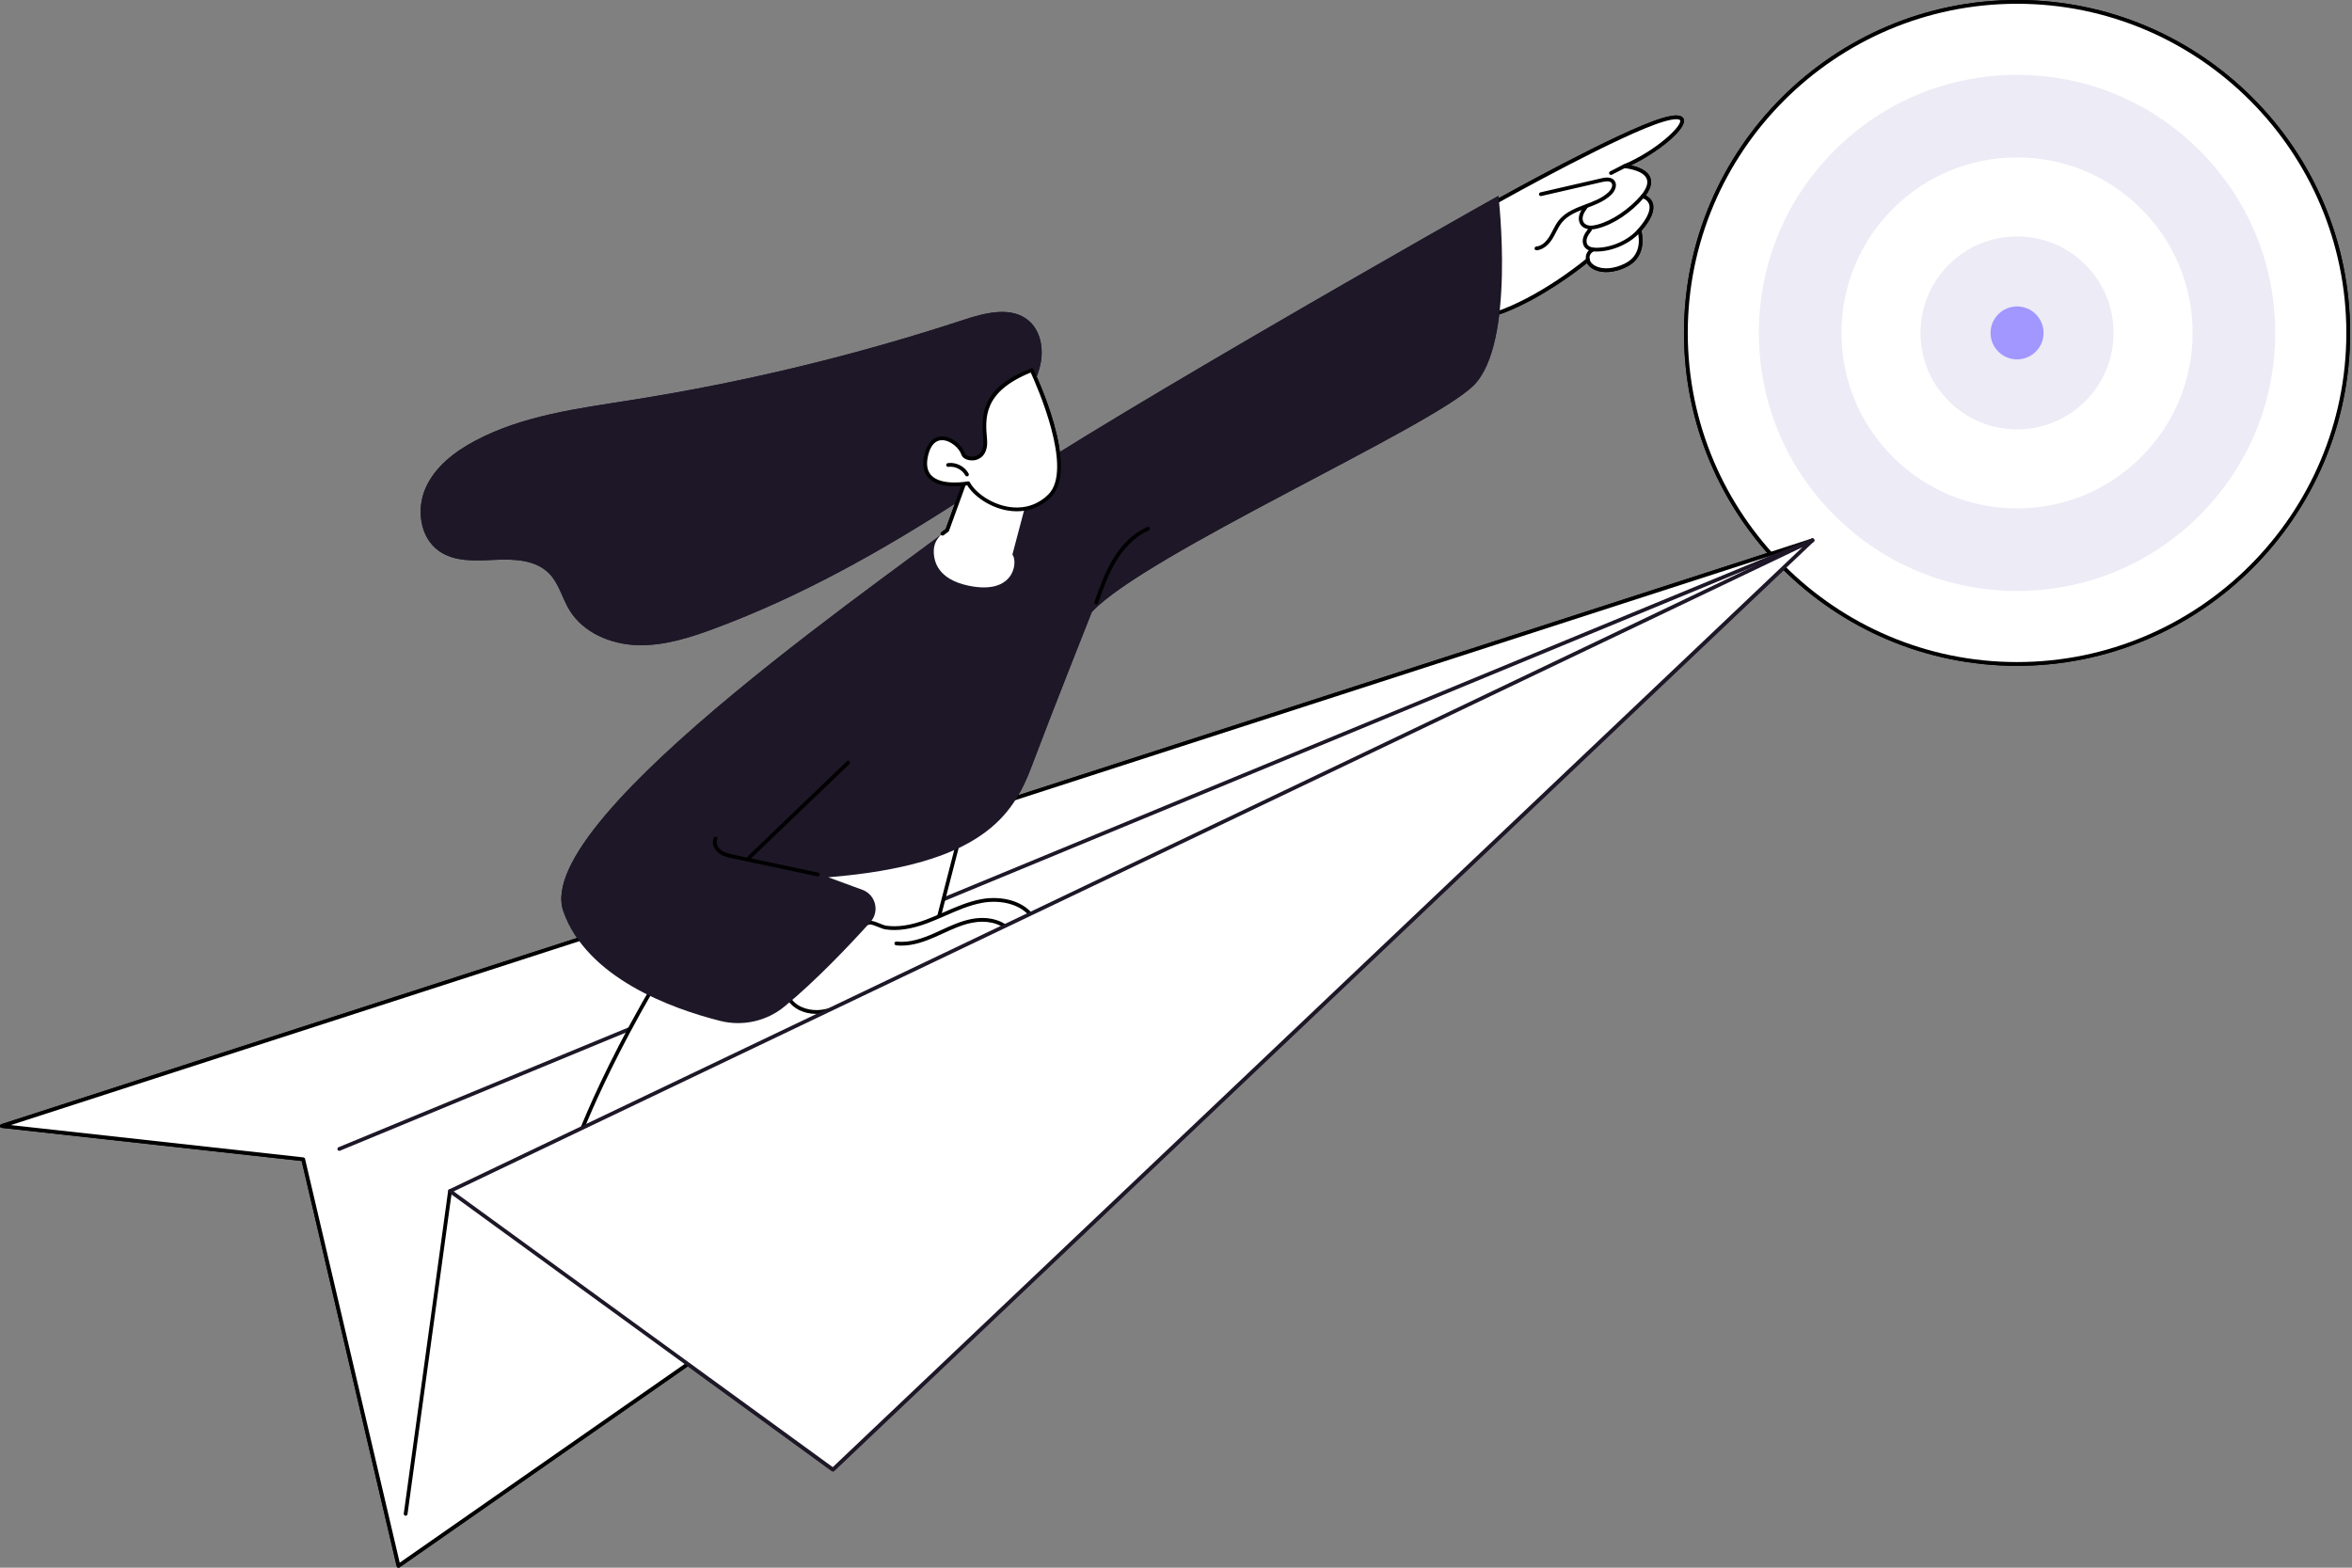 <?xml version="1.0" encoding="UTF-8" standalone="no"?>
<!DOCTYPE svg PUBLIC "-//W3C//DTD SVG 1.1//EN" "http://www.w3.org/Graphics/SVG/1.1/DTD/svg11.dtd">
<svg width="100%" height="100%" viewBox="0 0 1248 832" version="1.1" xmlns="http://www.w3.org/2000/svg" xmlns:xlink="http://www.w3.org/1999/xlink" xml:space="preserve" xmlns:serif="http://www.serif.com/" style="fill-rule:evenodd;clip-rule:evenodd;stroke-linejoin:round;stroke-miterlimit:2;">
    <rect x="0" y="0" width="1248" height="832" fill="#808080" stroke="none"/>
    <g transform="matrix(1,0,0,1,-3257,-186)">
        <path d="M4503,362.681C4503,459.707 4424.32,538.361 4327.27,538.361C4230.22,538.361 4151.55,459.707 4151.55,362.681C4151.55,265.655 4230.22,187 4327.27,187C4424.32,187 4503,265.655 4503,362.681Z" style="fill:white;fill-rule:nonzero;"/>
    </g>
    <g transform="matrix(1,0,0,1,-3257,-186)">
        <path d="M4327.27,188C4230.93,188 4152.55,266.361 4152.55,362.681C4152.55,459 4230.93,537.361 4327.27,537.361C4423.62,537.361 4502,459 4502,362.681C4502,266.361 4423.62,188 4327.27,188ZM4327.27,539.361C4229.83,539.361 4150.55,460.103 4150.55,362.681C4150.55,265.259 4229.83,186 4327.27,186C4424.72,186 4504,265.259 4504,362.681C4504,460.103 4424.72,539.361 4327.27,539.361Z" style="fill-rule:nonzero;"/>
    </g>
    <g transform="matrix(1,0,0,1,-3257,-186)">
        <path d="M4327.27,499.614C4290.69,499.614 4256.29,485.37 4230.42,459.507C4204.55,433.644 4190.3,399.257 4190.3,362.681C4190.3,326.104 4204.55,291.718 4230.42,265.854C4256.29,239.991 4290.69,225.748 4327.27,225.748C4363.86,225.748 4398.25,239.991 4424.13,265.854C4450,291.718 4464.24,326.104 4464.24,362.681C4464.24,399.257 4450,433.644 4424.13,459.507C4398.25,485.37 4363.86,499.614 4327.27,499.614Z" style="fill:rgb(236,235,246);fill-rule:nonzero;"/>
    </g>
    <g transform="matrix(1,0,0,1,-3257,-186)">
        <path d="M4327.27,455.826C4302.39,455.826 4278.99,446.137 4261.39,428.544C4243.8,410.951 4234.1,387.561 4234.1,362.681C4234.1,337.801 4243.8,314.41 4261.39,296.817C4278.99,279.224 4302.39,269.536 4327.27,269.536C4352.16,269.536 4375.56,279.224 4393.15,296.817C4410.75,314.41 4420.44,337.801 4420.44,362.681C4420.44,387.561 4410.75,410.951 4393.15,428.544C4375.56,446.137 4352.16,455.826 4327.27,455.826Z" style="fill:white;fill-rule:nonzero;"/>
    </g>
    <g transform="matrix(1,0,0,1,-3257,-186)">
        <path d="M4327.27,413.872C4313.6,413.872 4300.74,408.547 4291.07,398.878C4281.4,389.209 4276.07,376.354 4276.07,362.681C4276.07,349.007 4281.4,336.152 4291.07,326.483C4300.74,316.814 4313.6,311.489 4327.27,311.489C4340.95,311.489 4353.81,316.814 4363.48,326.483C4373.15,336.152 4378.48,349.007 4378.48,362.681C4378.48,376.354 4373.15,389.209 4363.48,398.878C4353.81,408.547 4340.95,413.872 4327.27,413.872Z" style="fill:rgb(236,235,246);fill-rule:nonzero;"/>
    </g>
    <g transform="matrix(1,0,0,1,-3257,-186)">
        <path d="M4327.27,376.73C4323.52,376.73 4319.99,375.269 4317.34,372.615C4314.68,369.961 4313.22,366.433 4313.22,362.681C4313.22,358.928 4314.68,355.4 4317.34,352.746C4319.99,350.092 4323.52,348.631 4327.27,348.631C4331.03,348.631 4334.56,350.092 4337.21,352.746C4339.87,355.4 4341.33,358.928 4341.33,362.681C4341.33,366.433 4339.87,369.961 4337.21,372.615C4334.56,375.269 4331.03,376.73 4327.27,376.73Z" style="fill:rgb(161,151,255);fill-rule:nonzero;"/>
    </g>
    <g transform="matrix(1,0,0,1,-3257,-186)">
        <path d="M4218.7,472.751L3654.54,887.202L3468.45,1017L3417.89,801.24L3258,783.581L4218.7,472.751Z" style="fill:white;fill-rule:nonzero;"/>
    </g>
    <g transform="matrix(1,0,0,1,-3257,-186)">
        <path d="M3262.74,783.099L3418,800.246C3418.42,800.293 3418.77,800.6 3418.86,801.012L3469.09,1015.34L3653.97,886.382L4213.12,475.605L3262.74,783.099ZM3468.45,1018C3468.33,1018 3468.21,1017.98 3468.09,1017.93C3467.78,1017.82 3467.55,1017.55 3467.48,1017.23L3417.08,802.156L3257.89,784.575C3257.42,784.523 3257.05,784.151 3257,783.683C3256.96,783.213 3257.24,782.774 3257.69,782.63L4218.39,471.8C4218.85,471.647 4219.36,471.858 4219.59,472.295C4219.81,472.731 4219.69,473.267 4219.29,473.557L3655.14,888.008L3469.02,1017.82C3468.85,1017.94 3468.65,1018 3468.45,1018Z" style="fill-rule:nonzero;"/>
    </g>
    <g transform="matrix(1,0,0,1,-3257,-186)">
        <path d="M3437.02,796.774C3436.63,796.774 3436.26,796.542 3436.1,796.156C3435.89,795.646 3436.13,795.062 3436.64,794.851L4218.32,471.827C4218.83,471.618 4219.41,471.858 4219.62,472.369C4219.83,472.88 4219.59,473.464 4219.08,473.675L3437.4,796.698C3437.28,796.75 3437.15,796.774 3437.02,796.774Z" style="fill:rgb(29,23,39);fill-rule:nonzero;"/>
    </g>
    <g transform="matrix(1,0,0,1,-3257,-186)">
        <path d="M3495.78,818.121L3472.24,989.418L3495.78,818.121Z" style="fill:white;fill-rule:nonzero;"/>
    </g>
    <g transform="matrix(1,0,0,1,-3257,-186)">
        <path d="M3472.24,990.418C3472.2,990.418 3472.15,990.415 3472.11,990.408C3471.56,990.333 3471.18,989.829 3471.25,989.282L3494.79,817.985C3494.87,817.438 3495.37,817.05 3495.92,817.131C3496.47,817.206 3496.85,817.71 3496.77,818.257L3473.23,989.554C3473.16,990.055 3472.74,990.418 3472.24,990.418Z" style="fill-rule:nonzero;"/>
    </g>
    <g transform="matrix(1,0,0,1,-3257,-186)">
        <path d="M3770.75,612.332L3741.02,727.53L3562.65,793.491C3562.65,793.491 3584.02,731.711 3643.49,648.072L3770.75,612.332Z" style="fill:white;fill-rule:nonzero;"/>
    </g>
    <g transform="matrix(1,0,0,1,-3257,-186)">
        <path d="M3644.1,648.938C3591.47,723.026 3568.58,780.51 3564.34,791.803L3740.19,726.773L3769.35,613.765L3644.1,648.938ZM3562.65,794.491C3562.4,794.491 3562.14,794.392 3561.95,794.206C3561.68,793.936 3561.58,793.529 3561.71,793.164C3561.92,792.545 3583.8,730.291 3642.67,647.492C3642.8,647.306 3643,647.17 3643.21,647.108L3770.48,611.369C3770.83,611.271 3771.2,611.367 3771.45,611.617C3771.71,611.868 3771.81,612.235 3771.72,612.582L3741.99,727.78C3741.91,728.098 3741.68,728.354 3741.37,728.468L3563,794.429C3562.89,794.471 3562.77,794.491 3562.65,794.491Z" style="fill-rule:nonzero;"/>
    </g>
    <g transform="matrix(1,0,0,1,-3257,-186)">
        <path d="M3748.53,675.094C3758.38,671.444 3767.67,666.045 3778,664.16C3788.33,662.275 3800.55,664.987 3805.83,674.058C3773.76,687.061 3741.63,700.089 3710.91,716.014C3705.16,718.992 3699.3,722.125 3692.87,722.922C3686.45,723.719 3679.21,721.634 3675.77,716.149C3686.66,704.354 3698.08,693.049 3709.98,682.279C3711.98,680.471 3715.42,676.012 3718.14,675.647C3720.48,675.333 3724.6,677.927 3727.16,678.283C3734.35,679.285 3741.81,677.587 3748.53,675.094Z" style="fill:white;fill-rule:nonzero;"/>
    </g>
    <g transform="matrix(1,0,0,1,-3257,-186)">
        <path d="M3748.53,675.094L3748.54,675.094L3748.53,675.094ZM3677.05,716.247C3680.54,721.076 3687.36,722.601 3692.75,721.93C3698.77,721.183 3704.4,718.264 3709.84,715.439L3710.45,715.126C3740.88,699.351 3773.13,686.239 3804.35,673.579C3798.86,665.465 3787.4,663.46 3778.18,665.144C3771.42,666.378 3764.94,669.217 3758.67,671.962C3755.49,673.358 3752.19,674.802 3748.88,676.031C3740.58,679.106 3733.43,680.168 3727.02,679.273C3725.81,679.105 3724.42,678.542 3722.95,677.945C3721.27,677.265 3719.36,676.484 3718.27,676.639C3716.59,676.863 3714.22,679.358 3712.48,681.18C3711.82,681.876 3711.19,682.534 3710.66,683.021C3699.02,693.55 3687.71,704.726 3677.05,716.247ZM3690.11,724.094C3683.62,724.095 3677.85,721.339 3674.93,716.681C3674.69,716.299 3674.73,715.803 3675.04,715.471C3685.91,703.7 3697.44,692.283 3709.31,681.538C3709.8,681.102 3710.4,680.47 3711.03,679.801C3713.08,677.65 3715.63,674.975 3718,674.656C3719.62,674.438 3721.69,675.279 3723.7,676.092C3725,676.616 3726.33,677.159 3727.29,677.293C3733.38,678.141 3740.21,677.113 3748.18,674.156C3751.45,672.947 3754.71,671.515 3757.87,670.131C3764.24,667.339 3770.83,664.452 3777.82,663.177C3788.09,661.301 3801,663.782 3806.7,673.555C3806.84,673.805 3806.87,674.106 3806.78,674.381C3806.69,674.655 3806.48,674.875 3806.21,674.984C3774.68,687.767 3742.08,700.983 3711.37,716.901L3710.76,717.215C3705.16,720.12 3699.37,723.123 3693,723.914C3692.02,724.035 3691.06,724.094 3690.11,724.094Z" style="fill-rule:nonzero;"/>
    </g>
    <g transform="matrix(1,0,0,1,-3257,-186)">
        <path d="M3735.37,687.856C3734.41,687.856 3733.45,687.805 3732.48,687.696C3731.93,687.634 3731.54,687.139 3731.6,686.59C3731.66,686.041 3732.14,685.648 3732.71,685.708C3739.7,686.5 3746.63,683.971 3752.49,681.396C3753.82,680.812 3755.14,680.203 3756.46,679.595C3761.5,677.287 3766.7,674.899 3772.25,673.784C3780.39,672.147 3788.1,673.881 3792.87,678.416C3793.27,678.797 3793.28,679.43 3792.9,679.83C3792.52,680.23 3791.89,680.244 3791.49,679.865C3787.19,675.777 3780.14,674.236 3772.64,675.745C3767.32,676.814 3762.23,679.152 3757.3,681.413C3755.96,682.025 3754.63,682.638 3753.29,683.227C3747.98,685.562 3741.8,687.856 3735.37,687.856Z" style="fill-rule:nonzero;"/>
    </g>
    <g transform="matrix(1,0,0,1,-3257,-186)">
        <path d="M4049.62,298.867L4050.46,293.313C4050.46,293.313 4116.13,256.456 4139.51,249.569C4162.89,242.682 4140.96,264.975 4118.85,274.218C4118.85,274.218 4140.24,275.849 4128.64,290.167C4128.64,290.167 4140.24,293.067 4126.83,308.292C4126.83,308.292 4131,321.16 4119.58,326.779C4108.16,332.397 4100.06,327.866 4099.58,323.879C4099.58,323.879 4078.44,341.822 4054.69,351.065C4030.95,360.309 4049.62,298.867 4049.62,298.867Z" style="fill:white;fill-rule:nonzero;"/>
    </g>
    <g transform="matrix(1,0,0,1,-3257,-186)">
        <path d="M4049.62,298.867L4049.63,298.867L4049.62,298.867ZM4051.37,293.947L4050.61,299.017C4050.6,299.064 4050.59,299.111 4050.57,299.158C4047.01,310.892 4039.38,342.847 4046.79,349.711C4048.51,351.302 4050.97,351.438 4054.33,350.134C4077.64,341.061 4098.72,323.295 4098.93,323.116C4099.21,322.88 4099.6,322.813 4099.94,322.948C4100.29,323.082 4100.53,323.394 4100.57,323.759C4100.72,324.939 4101.78,326.175 4103.42,327.062C4107.39,329.211 4113.26,328.771 4119.14,325.881C4129.63,320.72 4126.03,309.092 4125.88,308.599C4125.77,308.264 4125.84,307.896 4126.08,307.631C4132.23,300.642 4132.74,296.634 4132.07,294.503C4131.26,291.881 4128.43,291.146 4128.4,291.138C4128.07,291.056 4127.8,290.809 4127.69,290.485C4127.58,290.161 4127.65,289.804 4127.86,289.538C4130.73,285.998 4131.69,283.056 4130.72,280.795C4128.67,276.033 4118.88,275.223 4118.78,275.215C4118.32,275.18 4117.94,274.833 4117.87,274.377C4117.79,273.92 4118.04,273.474 4118.47,273.295C4135.71,266.087 4149.55,252.854 4148.5,249.908C4148.27,249.254 4146.17,248.65 4139.8,250.528C4117.77,257.017 4057.07,290.765 4051.37,293.947ZM4050.3,353.014C4048.38,353.014 4046.75,352.401 4045.43,351.178C4035.7,342.159 4047.86,301.23 4048.64,298.646L4049.47,293.164C4049.51,292.859 4049.7,292.593 4049.97,292.441C4050.63,292.072 4116.01,255.449 4139.23,248.61C4145.89,246.648 4149.54,246.853 4150.39,249.238C4152.22,254.415 4136.4,267.061 4122.36,273.743C4125.83,274.479 4130.91,276.185 4132.55,280.001C4133.73,282.739 4132.96,286.006 4130.24,289.725C4131.5,290.344 4133.26,291.594 4133.98,293.909C4135.14,297.636 4133.11,302.559 4127.93,308.546C4128.59,311.188 4130.67,322.435 4120.02,327.676C4113.57,330.852 4107,331.277 4102.46,328.82C4100.88,327.961 4099.71,326.829 4099.08,325.585C4094.33,329.422 4075.56,344.016 4055.05,351.997C4053.31,352.675 4051.73,353.014 4050.3,353.014Z" style="fill-rule:nonzero;"/>
    </g>
    <g transform="matrix(1,0,0,1,-3257,-186)">
        <path d="M4072.26,318.836C4071.75,318.836 4071.31,318.441 4071.27,317.92C4071.22,317.369 4071.63,316.886 4072.18,316.84C4075.55,316.557 4077.95,313.426 4079.09,311.585C4079.73,310.539 4080.32,309.407 4080.88,308.313C4081.83,306.475 4082.8,304.573 4084.15,302.899C4087.72,298.472 4093.09,296.443 4098.29,294.48C4102.7,292.82 4107.25,291.104 4110.54,287.947C4111.73,286.805 4113.19,284.464 4112.04,283.05C4111.3,282.14 4109.78,281.989 4107.26,282.569L4074.83,290.035C4074.28,290.16 4073.75,289.823 4073.63,289.285C4073.5,288.747 4073.84,288.21 4074.38,288.086L4106.81,280.62C4108.16,280.312 4111.73,279.489 4113.59,281.79C4115.39,284.003 4114.11,287.288 4111.92,289.391C4108.33,292.83 4103.59,294.621 4099,296.352C4093.82,298.306 4088.93,300.151 4085.71,304.153C4084.49,305.67 4083.6,307.398 4082.66,309.229C4082.08,310.356 4081.48,311.523 4080.79,312.634C4079.46,314.796 4076.59,318.476 4072.35,318.832C4072.32,318.835 4072.29,318.836 4072.26,318.836Z" style="fill-rule:nonzero;"/>
    </g>
    <g transform="matrix(1,0,0,1,-3257,-186)">
        <path d="M4101.17,307.762C4100.88,307.762 4100.58,307.749 4100.29,307.72C4098.32,307.525 4096.64,306.609 4095.68,305.208C4094.67,303.724 4094.47,301.701 4095.13,299.661C4095.68,297.96 4096.73,296.48 4097.65,295.175C4097.97,294.725 4098.59,294.617 4099.05,294.937C4099.5,295.256 4099.6,295.88 4099.29,296.331C4098.4,297.577 4097.49,298.866 4097.03,300.276C4096.57,301.703 4096.69,303.127 4097.34,304.083C4097.95,304.979 4099.12,305.596 4100.49,305.729C4101.86,305.862 4103.28,305.554 4104.62,305.199C4112.41,303.131 4121.32,297.121 4127.88,289.515C4128.24,289.095 4128.87,289.051 4129.29,289.41C4129.71,289.771 4129.76,290.402 4129.4,290.821C4122.49,298.836 4113.41,304.934 4105.13,307.133C4103.88,307.465 4102.54,307.762 4101.17,307.762Z" style="fill-rule:nonzero;"/>
    </g>
    <g transform="matrix(1,0,0,1,-3257,-186)">
        <path d="M4104.05,319.493C4101.07,319.493 4099.05,318.743 4097.86,317.2C4096.76,315.766 4096.51,313.693 4097.21,311.657C4097.78,309.961 4098.89,308.528 4099.86,307.265C4100.2,306.827 4100.83,306.744 4101.27,307.083C4101.7,307.42 4101.78,308.048 4101.45,308.485C4100.52,309.683 4099.57,310.92 4099.1,312.303C4098.73,313.384 4098.63,314.918 4099.44,315.979C4100.23,316.998 4101.74,317.493 4104.05,317.493L4104.11,317.493C4112.15,317.464 4120.98,313.502 4126.07,307.636C4126.43,307.218 4127.07,307.177 4127.48,307.537C4127.9,307.899 4127.94,308.531 4127.58,308.948C4122.13,315.224 4112.7,319.462 4104.12,319.493L4104.05,319.493Z" style="fill-rule:nonzero;"/>
    </g>
    <g transform="matrix(1,0,0,1,-3257,-186)">
        <path d="M4099.58,324.879C4099.13,324.879 4098.73,324.577 4098.61,324.124C4097.93,321.446 4099.22,318.82 4101.82,317.59C4102.32,317.354 4102.91,317.565 4103.15,318.064C4103.38,318.563 4103.17,319.16 4102.67,319.396C4100.94,320.219 4100.11,321.882 4100.55,323.634C4100.68,324.169 4100.36,324.713 4099.83,324.849C4099.74,324.869 4099.66,324.879 4099.58,324.879Z" style="fill-rule:nonzero;"/>
    </g>
    <g transform="matrix(1,0,0,1,-3257,-186)">
        <path d="M4111.81,278.842C4111.44,278.842 4111.09,278.644 4110.92,278.299C4110.66,277.808 4110.86,277.205 4111.35,276.952L4118.4,273.328C4118.89,273.074 4119.49,273.271 4119.74,273.761C4119.99,274.252 4119.8,274.854 4119.31,275.107L4112.26,278.731C4112.12,278.807 4111.96,278.842 4111.81,278.842Z" style="fill-rule:nonzero;"/>
    </g>
    <g transform="matrix(1,0,0,1,-3257,-186)">
        <path d="M3718.83,675.375C3707.94,687.445 3690.07,706.351 3673.25,720.179C3663.72,728.017 3651,730.822 3639.03,727.785C3613.28,721.248 3568.38,705.034 3555.94,669.68C3538.2,619.238 3741.76,483.142 3775.48,455.176C3809.2,427.21 4045.92,293.211 4052.09,289.952C4052.09,289.952 4061.41,368.419 4038.79,390.683C4016.18,412.947 3864.86,480.24 3836.33,510.777C3836.33,510.777 3814.26,566.407 3804.42,592.648C3794.58,618.89 3777.89,644.98 3696.48,651.59L3714.59,658.238C3721.68,660.839 3723.88,669.772 3718.83,675.375Z" style="fill:rgb(29,23,39);fill-rule:nonzero;"/>
    </g>
    <g transform="matrix(1,0,0,1,-3257,-186)">
        <path d="M3838.68,506.753C3838.57,506.753 3838.46,506.734 3838.35,506.695C3837.83,506.512 3837.56,505.94 3837.74,505.42C3840.45,497.741 3843.26,489.802 3847.58,482.668C3852.46,474.608 3858.74,468.738 3865.72,465.691C3866.23,465.471 3866.82,465.704 3867.04,466.209C3867.26,466.715 3867.03,467.305 3866.52,467.525C3858.18,471.164 3852.55,478.332 3849.29,483.705C3845.08,490.662 3842.31,498.503 3839.63,506.086C3839.48,506.497 3839.1,506.753 3838.68,506.753Z" style="fill-rule:nonzero;"/>
    </g>
    <g transform="matrix(1,0,0,1,-3257,-186)">
        <path d="M3690.89,651.101C3690.83,651.101 3690.75,651.094 3690.69,651.079L3646.01,641.611C3643.5,641.077 3640.64,640.472 3638.36,638.72C3636.06,636.954 3634.43,633.618 3635.75,630.658C3635.98,630.154 3636.57,629.93 3637.08,630.155C3637.58,630.381 3637.8,630.973 3637.58,631.477C3636.68,633.468 3637.94,635.878 3639.58,637.134C3641.5,638.609 3644.12,639.165 3646.43,639.654L3691.1,649.122C3691.64,649.236 3691.99,649.768 3691.87,650.308C3691.77,650.778 3691.36,651.101 3690.89,651.101Z" style="fill-rule:nonzero;"/>
    </g>
    <g transform="matrix(1,0,0,1,-3257,-186)">
        <path d="M3654.54,642.104C3654.28,642.104 3654.02,642 3653.82,641.796C3653.44,641.397 3653.45,640.764 3653.85,640.382L3706.37,590.018C3706.77,589.637 3707.4,589.649 3707.79,590.047C3708.17,590.445 3708.16,591.079 3707.76,591.461L3655.24,641.825C3655.04,642.011 3654.79,642.104 3654.54,642.104Z" style="fill-rule:nonzero;"/>
    </g>
    <g transform="matrix(1,0,0,1,-3257,-186)">
        <path d="M3802.92,356.263C3793.84,348.41 3779.99,351.915 3768.59,355.661C3711.15,374.534 3652.2,388.789 3592.48,398.245C3563.92,402.768 3534.47,406.417 3508.95,420.017C3498.12,425.79 3487.8,433.773 3482.83,444.999C3477.87,456.224 3479.8,471.144 3489.77,478.311C3498.07,484.283 3509.23,483.614 3519.44,483.115C3529.66,482.618 3541.12,483.014 3548.31,490.282C3553.55,495.57 3555.27,503.33 3559.12,509.702C3566.37,521.719 3580.91,527.88 3594.94,528.38C3608.97,528.879 3622.69,524.54 3635.85,519.659C3681.86,502.6 3724.92,478.399 3766.12,451.745C3776.08,445.299 3786.13,438.54 3793.44,429.195C3799.19,421.854 3803.08,412.647 3802.88,403.219C3802.77,397.812 3802.59,396.207 3804.87,391.246C3807.08,386.438 3808.97,381.46 3809.56,376.167C3810.37,368.934 3808.42,361.025 3802.92,356.263Z" style="fill:rgb(29,23,39);fill-rule:nonzero;"/>
    </g>
    <g transform="matrix(1,0,0,1,-3257,-186)">
        <path d="M3770.75,436.764L3759.61,467.396L3757.11,469.252C3754.31,471.331 3752.58,474.563 3752.48,478.047C3752.3,484.277 3754.94,493.426 3770.75,496.796C3795.66,502.104 3797.12,483.801 3794.19,480.324L3802.61,448.478L3770.75,436.764Z" style="fill:white;fill-rule:nonzero;"/>
    </g>
    <g transform="matrix(1,0,0,1,-3257,-186)">
        <path d="M3757.11,470.252C3756.81,470.252 3756.51,470.112 3756.31,469.849C3755.98,469.405 3756.07,468.778 3756.52,468.449L3758.78,466.771L3769.81,436.423C3770,435.903 3770.58,435.637 3771.1,435.825C3771.62,436.014 3771.88,436.588 3771.69,437.106L3760.55,467.737C3760.49,467.921 3760.37,468.081 3760.21,468.198L3757.71,470.055C3757.53,470.188 3757.32,470.252 3757.11,470.252Z" style="fill-rule:nonzero;"/>
    </g>
    <g transform="matrix(1,0,0,1,-3257,-186)">
        <path d="M3804.42,382.433C3804.42,382.433 3829.3,434.188 3813.87,449.211C3798.45,464.234 3776.03,452.4 3770.75,442.458C3770.75,442.458 3743.28,447.814 3748.59,427.077C3752.47,411.963 3766.03,420.367 3768.1,427.077C3769.09,430.283 3780.86,431.9 3779.73,419.171C3778.61,406.443 3778.28,392.75 3804.42,382.433Z" style="fill:white;fill-rule:nonzero;"/>
    </g>
    <g transform="matrix(1,0,0,1,-3257,-186)">
        <path d="M3770.75,441.458C3771.12,441.458 3771.46,441.658 3771.64,441.989C3774.38,447.164 3782.57,453.488 3792.34,455.018C3797.9,455.892 3806.02,455.463 3813.18,448.494C3826.86,435.164 3807.02,390.441 3803.92,383.713C3778.51,394.055 3779.74,407.919 3780.73,419.084C3781.53,428.086 3776.11,429.86 3774.43,430.189C3771.21,430.825 3767.81,429.505 3767.15,427.371C3766.05,423.813 3761.24,419.609 3756.85,419.609C3756.8,419.609 3756.74,419.609 3756.69,419.611C3753.3,419.693 3750.84,422.36 3749.56,427.324C3748.33,432.153 3748.86,435.838 3751.16,438.275C3756.66,444.105 3770.42,441.503 3770.56,441.477C3770.63,441.464 3770.69,441.458 3770.75,441.458ZM3796.55,457.352C3794.93,457.352 3793.41,457.209 3792.03,456.994C3782.01,455.426 3773.51,449.036 3770.23,443.563C3767.16,444.056 3755.24,445.516 3749.71,439.647C3746.91,436.679 3746.21,432.365 3747.63,426.828C3749.65,418.95 3754.14,417.673 3756.64,417.611C3756.71,417.61 3756.78,417.609 3756.85,417.609C3762.14,417.609 3767.73,422.49 3769.06,426.781C3769.34,427.685 3771.68,428.688 3774.05,428.228C3776.06,427.832 3779.35,426.142 3778.74,419.26C3777.44,404.58 3778.45,391.606 3804.05,381.502C3804.54,381.313 3805.1,381.527 3805.32,381.999C3806.35,384.139 3830.33,434.579 3814.57,449.928C3808.6,455.744 3802.01,457.351 3796.55,457.352Z" style="fill-rule:nonzero;"/>
    </g>
    <g transform="matrix(1,0,0,1,-3257,-186)">
        <path d="M3770.09,438.833C3769.73,438.833 3769.39,438.644 3769.21,438.309C3767.51,435.181 3763.72,433.271 3760.21,433.763C3759.66,433.839 3759.16,433.457 3759.08,432.911C3759,432.364 3759.38,431.858 3759.93,431.782C3764.32,431.17 3768.86,433.46 3770.97,437.357C3771.23,437.843 3771.05,438.45 3770.56,438.713C3770.41,438.794 3770.25,438.833 3770.09,438.833Z" style="fill-rule:nonzero;"/>
    </g>
    <g transform="matrix(1,0,0,1,-3257,-186)">
        <path d="M3495.78,818.121L3698.96,965.927L4218.7,472.751L3495.78,818.121Z" style="fill:white;fill-rule:nonzero;"/>
    </g>
    <g transform="matrix(1,0,0,1,-3257,-186)">
        <path d="M3497.73,818.3L3698.87,964.629L4213.42,476.381L3497.73,818.3ZM3698.96,966.927C3698.75,966.927 3698.54,966.863 3698.37,966.735L3495.2,818.93C3494.91,818.723 3494.75,818.381 3494.79,818.029C3494.82,817.679 3495.03,817.371 3495.35,817.219L4218.27,471.849C4218.71,471.634 4219.24,471.779 4219.52,472.185C4219.8,472.59 4219.74,473.138 4219.39,473.477L3699.64,966.652C3699.45,966.834 3699.21,966.927 3698.96,966.927Z" style="fill:rgb(29,23,39);fill-rule:nonzero;"/>
    </g>
    <g transform="matrix(1,0,0,1,-3257,-186)">
        <path d="M4503,362.681C4503,459.707 4424.32,538.361 4327.27,538.361C4230.22,538.361 4151.55,459.707 4151.55,362.681C4151.55,265.655 4230.22,187 4327.27,187C4424.32,187 4503,265.655 4503,362.681Z" style="fill:white;fill-rule:nonzero;"/>
    </g>
    <g transform="matrix(1,0,0,1,-3257,-186)">
        <path d="M4327.27,188C4230.93,188 4152.55,266.361 4152.55,362.681C4152.55,459 4230.93,537.361 4327.27,537.361C4423.62,537.361 4502,459 4502,362.681C4502,266.361 4423.62,188 4327.27,188ZM4327.27,539.361C4229.83,539.361 4150.55,460.103 4150.55,362.681C4150.55,265.259 4229.83,186 4327.27,186C4424.72,186 4504,265.259 4504,362.681C4504,460.103 4424.72,539.361 4327.27,539.361Z" style="fill-rule:nonzero;"/>
    </g>
    <g transform="matrix(1,0,0,1,-3257,-186)">
        <path d="M4327.27,499.614C4290.69,499.614 4256.29,485.37 4230.42,459.507C4204.55,433.644 4190.3,399.257 4190.3,362.681C4190.3,326.104 4204.55,291.718 4230.42,265.854C4256.29,239.991 4290.69,225.748 4327.27,225.748C4363.86,225.748 4398.25,239.991 4424.13,265.854C4450,291.718 4464.24,326.104 4464.24,362.681C4464.24,399.257 4450,433.644 4424.13,459.507C4398.25,485.37 4363.86,499.614 4327.27,499.614Z" style="fill:rgb(236,235,246);fill-rule:nonzero;"/>
    </g>
    <g transform="matrix(1,0,0,1,-3257,-186)">
        <path d="M4327.27,455.826C4302.39,455.826 4278.99,446.137 4261.39,428.544C4243.8,410.951 4234.1,387.561 4234.1,362.681C4234.1,337.801 4243.8,314.41 4261.39,296.817C4278.99,279.224 4302.39,269.536 4327.27,269.536C4352.16,269.536 4375.56,279.224 4393.15,296.817C4410.75,314.41 4420.44,337.801 4420.44,362.681C4420.44,387.561 4410.75,410.951 4393.15,428.544C4375.56,446.137 4352.16,455.826 4327.27,455.826Z" style="fill:white;fill-rule:nonzero;"/>
    </g>
    <g transform="matrix(1,0,0,1,-3257,-186)">
        <path d="M4327.27,413.872C4313.6,413.872 4300.74,408.547 4291.07,398.878C4281.4,389.209 4276.07,376.354 4276.07,362.681C4276.07,349.007 4281.4,336.152 4291.07,326.483C4300.74,316.814 4313.6,311.489 4327.27,311.489C4340.95,311.489 4353.81,316.814 4363.48,326.483C4373.15,336.152 4378.48,349.007 4378.48,362.681C4378.48,376.354 4373.15,389.209 4363.48,398.878C4353.81,408.547 4340.95,413.872 4327.27,413.872Z" style="fill:rgb(236,235,246);fill-rule:nonzero;"/>
    </g>
    <g transform="matrix(1,0,0,1,-3257,-186)">
        <path d="M4327.27,376.73C4323.52,376.73 4319.99,375.269 4317.34,372.615C4314.68,369.961 4313.22,366.433 4313.22,362.681C4313.22,358.928 4314.68,355.4 4317.34,352.746C4319.99,350.092 4323.52,348.631 4327.27,348.631C4331.03,348.631 4334.56,350.092 4337.21,352.746C4339.87,355.4 4341.33,358.928 4341.33,362.681C4341.33,366.433 4339.87,369.961 4337.21,372.615C4334.56,375.269 4331.03,376.73 4327.27,376.73Z" style="fill:rgb(161,151,255);fill-rule:nonzero;"/>
    </g>
    <g transform="matrix(1,0,0,1,-3257,-186)">
        <path d="M4218.7,472.751L3654.54,887.202L3468.45,1017L3417.89,801.24L3258,783.581L4218.7,472.751Z" style="fill:white;fill-rule:nonzero;"/>
    </g>
    <g transform="matrix(1,0,0,1,-3257,-186)">
        <path d="M3262.74,783.099L3418,800.246C3418.42,800.293 3418.77,800.6 3418.86,801.012L3469.09,1015.34L3653.97,886.382L4213.12,475.605L3262.74,783.099ZM3468.45,1018C3468.33,1018 3468.21,1017.98 3468.09,1017.93C3467.78,1017.82 3467.55,1017.55 3467.48,1017.23L3417.08,802.156L3257.89,784.575C3257.42,784.523 3257.05,784.151 3257,783.683C3256.96,783.213 3257.24,782.774 3257.69,782.63L4218.39,471.8C4218.85,471.647 4219.36,471.858 4219.59,472.295C4219.81,472.731 4219.69,473.267 4219.29,473.557L3655.14,888.008L3469.02,1017.82C3468.85,1017.94 3468.65,1018 3468.45,1018Z" style="fill-rule:nonzero;"/>
    </g>
    <g transform="matrix(1,0,0,1,-3257,-186)">
        <path d="M3437.02,796.774C3436.63,796.774 3436.26,796.542 3436.1,796.156C3435.89,795.646 3436.13,795.062 3436.64,794.851L4218.32,471.827C4218.83,471.618 4219.41,471.858 4219.62,472.369C4219.83,472.88 4219.59,473.464 4219.08,473.675L3437.4,796.698C3437.28,796.75 3437.15,796.774 3437.02,796.774Z" style="fill:rgb(29,23,39);fill-rule:nonzero;"/>
    </g>
    <g transform="matrix(1,0,0,1,-3257,-186)">
        <path d="M3495.78,818.121L3472.24,989.418L3495.78,818.121Z" style="fill:white;fill-rule:nonzero;"/>
    </g>
    <g transform="matrix(1,0,0,1,-3257,-186)">
        <path d="M3472.24,990.418C3472.2,990.418 3472.15,990.415 3472.11,990.408C3471.56,990.333 3471.18,989.829 3471.25,989.282L3494.79,817.985C3494.87,817.438 3495.37,817.05 3495.92,817.131C3496.47,817.206 3496.85,817.71 3496.77,818.257L3473.23,989.554C3473.16,990.055 3472.74,990.418 3472.24,990.418Z" style="fill-rule:nonzero;"/>
    </g>
    <g transform="matrix(1,0,0,1,-3257,-186)">
        <path d="M3770.75,612.332L3741.02,727.53L3562.65,793.491C3562.65,793.491 3584.02,731.711 3643.49,648.072L3770.75,612.332Z" style="fill:white;fill-rule:nonzero;"/>
    </g>
    <g transform="matrix(1,0,0,1,-3257,-186)">
        <path d="M3644.1,648.938C3591.47,723.026 3568.58,780.51 3564.34,791.803L3740.19,726.773L3769.35,613.765L3644.1,648.938ZM3562.65,794.491C3562.4,794.491 3562.14,794.392 3561.95,794.206C3561.68,793.936 3561.58,793.529 3561.71,793.164C3561.92,792.545 3583.8,730.291 3642.67,647.492C3642.8,647.306 3643,647.17 3643.21,647.108L3770.48,611.369C3770.83,611.271 3771.2,611.367 3771.45,611.617C3771.71,611.868 3771.81,612.235 3771.72,612.582L3741.99,727.78C3741.91,728.098 3741.68,728.354 3741.37,728.468L3563,794.429C3562.89,794.471 3562.77,794.491 3562.65,794.491Z" style="fill-rule:nonzero;"/>
    </g>
    <g transform="matrix(1,0,0,1,-3257,-186)">
        <path d="M3748.53,675.094C3758.38,671.444 3767.67,666.045 3778,664.16C3788.33,662.275 3800.55,664.987 3805.83,674.058C3773.76,687.061 3741.63,700.089 3710.91,716.014C3705.16,718.992 3699.3,722.125 3692.87,722.922C3686.45,723.719 3679.21,721.634 3675.77,716.149C3686.66,704.354 3698.08,693.049 3709.98,682.279C3711.98,680.471 3715.42,676.012 3718.14,675.647C3720.48,675.333 3724.6,677.927 3727.16,678.283C3734.35,679.285 3741.81,677.587 3748.53,675.094Z" style="fill:white;fill-rule:nonzero;"/>
    </g>
    <g transform="matrix(1,0,0,1,-3257,-186)">
        <path d="M3748.53,675.094L3748.54,675.094L3748.53,675.094ZM3677.05,716.247C3680.54,721.076 3687.36,722.601 3692.75,721.93C3698.77,721.183 3704.4,718.264 3709.84,715.439L3710.45,715.126C3740.88,699.351 3773.13,686.239 3804.35,673.579C3798.86,665.465 3787.4,663.46 3778.18,665.144C3771.42,666.378 3764.94,669.217 3758.67,671.962C3755.49,673.358 3752.19,674.802 3748.88,676.031C3740.58,679.106 3733.43,680.168 3727.02,679.273C3725.81,679.105 3724.42,678.542 3722.95,677.945C3721.27,677.265 3719.36,676.484 3718.27,676.639C3716.59,676.863 3714.22,679.358 3712.48,681.18C3711.82,681.876 3711.19,682.534 3710.66,683.021C3699.02,693.55 3687.71,704.726 3677.05,716.247ZM3690.11,724.094C3683.62,724.095 3677.85,721.339 3674.93,716.681C3674.69,716.299 3674.73,715.803 3675.04,715.471C3685.91,703.7 3697.44,692.283 3709.31,681.538C3709.8,681.102 3710.4,680.47 3711.03,679.801C3713.08,677.65 3715.63,674.975 3718,674.656C3719.62,674.438 3721.69,675.279 3723.7,676.092C3725,676.616 3726.33,677.159 3727.29,677.293C3733.38,678.141 3740.21,677.113 3748.18,674.156C3751.45,672.947 3754.71,671.515 3757.87,670.131C3764.24,667.339 3770.83,664.452 3777.82,663.177C3788.09,661.301 3801,663.782 3806.7,673.555C3806.84,673.805 3806.87,674.106 3806.78,674.381C3806.69,674.655 3806.48,674.875 3806.21,674.984C3774.68,687.767 3742.08,700.983 3711.37,716.901L3710.76,717.215C3705.16,720.12 3699.37,723.123 3693,723.914C3692.02,724.035 3691.06,724.094 3690.11,724.094Z" style="fill-rule:nonzero;"/>
    </g>
    <g transform="matrix(1,0,0,1,-3257,-186)">
        <path d="M3735.37,687.856C3734.41,687.856 3733.45,687.805 3732.48,687.696C3731.93,687.634 3731.54,687.139 3731.6,686.59C3731.66,686.041 3732.14,685.648 3732.71,685.708C3739.7,686.5 3746.63,683.971 3752.49,681.396C3753.82,680.812 3755.14,680.203 3756.46,679.595C3761.5,677.287 3766.7,674.899 3772.25,673.784C3780.39,672.147 3788.1,673.881 3792.87,678.416C3793.27,678.797 3793.28,679.43 3792.9,679.83C3792.52,680.23 3791.89,680.244 3791.49,679.865C3787.19,675.777 3780.14,674.236 3772.64,675.745C3767.32,676.814 3762.23,679.152 3757.3,681.413C3755.96,682.025 3754.63,682.638 3753.29,683.227C3747.98,685.562 3741.8,687.856 3735.37,687.856Z" style="fill-rule:nonzero;"/>
    </g>
    <g transform="matrix(1,0,0,1,-3257,-186)">
        <path d="M4049.62,298.867L4050.46,293.313C4050.46,293.313 4116.13,256.456 4139.51,249.569C4162.89,242.682 4140.96,264.975 4118.85,274.218C4118.85,274.218 4140.24,275.849 4128.64,290.167C4128.64,290.167 4140.24,293.067 4126.83,308.292C4126.83,308.292 4131,321.16 4119.58,326.779C4108.16,332.397 4100.06,327.866 4099.58,323.879C4099.58,323.879 4078.44,341.822 4054.69,351.065C4030.95,360.309 4049.62,298.867 4049.62,298.867Z" style="fill:white;fill-rule:nonzero;"/>
    </g>
    <g transform="matrix(1,0,0,1,-3257,-186)">
        <path d="M4049.62,298.867L4049.63,298.867L4049.62,298.867ZM4051.37,293.947L4050.61,299.017C4050.6,299.064 4050.59,299.111 4050.57,299.158C4047.01,310.892 4039.38,342.847 4046.79,349.711C4048.51,351.302 4050.97,351.438 4054.33,350.134C4077.64,341.061 4098.72,323.295 4098.93,323.116C4099.21,322.88 4099.6,322.813 4099.94,322.948C4100.29,323.082 4100.53,323.394 4100.57,323.759C4100.72,324.939 4101.78,326.175 4103.42,327.062C4107.39,329.211 4113.26,328.771 4119.14,325.881C4129.63,320.72 4126.03,309.092 4125.88,308.599C4125.77,308.264 4125.84,307.896 4126.08,307.631C4132.23,300.642 4132.74,296.634 4132.07,294.503C4131.26,291.881 4128.43,291.146 4128.4,291.138C4128.07,291.056 4127.8,290.809 4127.69,290.485C4127.58,290.161 4127.65,289.804 4127.86,289.538C4130.73,285.998 4131.69,283.056 4130.72,280.795C4128.67,276.033 4118.88,275.223 4118.78,275.215C4118.32,275.18 4117.94,274.833 4117.87,274.377C4117.79,273.92 4118.04,273.474 4118.47,273.295C4135.71,266.087 4149.55,252.854 4148.5,249.908C4148.27,249.254 4146.17,248.65 4139.8,250.528C4117.77,257.017 4057.07,290.765 4051.37,293.947ZM4050.3,353.014C4048.38,353.014 4046.75,352.401 4045.43,351.178C4035.7,342.159 4047.86,301.23 4048.64,298.646L4049.47,293.164C4049.51,292.859 4049.7,292.593 4049.97,292.441C4050.63,292.072 4116.01,255.449 4139.23,248.61C4145.89,246.648 4149.54,246.853 4150.39,249.238C4152.22,254.415 4136.4,267.061 4122.36,273.743C4125.83,274.479 4130.91,276.185 4132.55,280.001C4133.73,282.739 4132.96,286.006 4130.24,289.725C4131.5,290.344 4133.26,291.594 4133.98,293.909C4135.14,297.636 4133.11,302.559 4127.93,308.546C4128.59,311.188 4130.67,322.435 4120.02,327.676C4113.57,330.852 4107,331.277 4102.46,328.82C4100.88,327.961 4099.71,326.829 4099.08,325.585C4094.33,329.422 4075.56,344.016 4055.05,351.997C4053.31,352.675 4051.73,353.014 4050.3,353.014Z" style="fill-rule:nonzero;"/>
    </g>
    <g transform="matrix(1,0,0,1,-3257,-186)">
        <path d="M4072.26,318.836C4071.75,318.836 4071.31,318.441 4071.27,317.92C4071.22,317.369 4071.63,316.886 4072.18,316.84C4075.55,316.557 4077.95,313.426 4079.09,311.585C4079.73,310.539 4080.32,309.407 4080.88,308.313C4081.83,306.475 4082.8,304.573 4084.15,302.899C4087.72,298.472 4093.09,296.443 4098.29,294.48C4102.7,292.82 4107.25,291.104 4110.54,287.947C4111.73,286.805 4113.19,284.464 4112.04,283.05C4111.3,282.14 4109.78,281.989 4107.26,282.569L4074.83,290.035C4074.28,290.16 4073.75,289.823 4073.63,289.285C4073.5,288.747 4073.84,288.21 4074.38,288.086L4106.81,280.62C4108.16,280.312 4111.73,279.489 4113.59,281.79C4115.39,284.003 4114.11,287.288 4111.92,289.391C4108.33,292.83 4103.59,294.621 4099,296.352C4093.82,298.306 4088.93,300.151 4085.71,304.153C4084.49,305.67 4083.6,307.398 4082.66,309.229C4082.08,310.356 4081.48,311.523 4080.79,312.634C4079.46,314.796 4076.59,318.476 4072.35,318.832C4072.32,318.835 4072.29,318.836 4072.26,318.836Z" style="fill-rule:nonzero;"/>
    </g>
    <g transform="matrix(1,0,0,1,-3257,-186)">
        <path d="M4101.17,307.762C4100.88,307.762 4100.58,307.749 4100.29,307.72C4098.32,307.525 4096.64,306.609 4095.68,305.208C4094.67,303.724 4094.47,301.701 4095.13,299.661C4095.68,297.96 4096.73,296.48 4097.65,295.175C4097.97,294.725 4098.59,294.617 4099.05,294.937C4099.5,295.256 4099.6,295.88 4099.29,296.331C4098.4,297.577 4097.49,298.866 4097.03,300.276C4096.57,301.703 4096.69,303.127 4097.34,304.083C4097.95,304.979 4099.12,305.596 4100.49,305.729C4101.86,305.862 4103.28,305.554 4104.62,305.199C4112.41,303.131 4121.32,297.121 4127.88,289.515C4128.24,289.095 4128.87,289.051 4129.29,289.41C4129.71,289.771 4129.76,290.402 4129.4,290.821C4122.49,298.836 4113.41,304.934 4105.13,307.133C4103.88,307.465 4102.54,307.762 4101.17,307.762Z" style="fill-rule:nonzero;"/>
    </g>
    <g transform="matrix(1,0,0,1,-3257,-186)">
        <path d="M4104.05,319.493C4101.07,319.493 4099.05,318.743 4097.86,317.2C4096.76,315.766 4096.51,313.693 4097.21,311.657C4097.78,309.961 4098.89,308.528 4099.86,307.265C4100.2,306.827 4100.83,306.744 4101.27,307.083C4101.7,307.42 4101.78,308.048 4101.45,308.485C4100.52,309.683 4099.57,310.92 4099.1,312.303C4098.73,313.384 4098.63,314.918 4099.44,315.979C4100.23,316.998 4101.74,317.493 4104.05,317.493L4104.11,317.493C4112.15,317.464 4120.98,313.502 4126.07,307.636C4126.43,307.218 4127.07,307.177 4127.48,307.537C4127.9,307.899 4127.94,308.531 4127.58,308.948C4122.13,315.224 4112.7,319.462 4104.12,319.493L4104.05,319.493Z" style="fill-rule:nonzero;"/>
    </g>
    <g transform="matrix(1,0,0,1,-3257,-186)">
        <path d="M4099.58,324.879C4099.13,324.879 4098.73,324.577 4098.61,324.124C4097.93,321.446 4099.22,318.82 4101.82,317.59C4102.32,317.354 4102.91,317.565 4103.15,318.064C4103.38,318.563 4103.17,319.16 4102.67,319.396C4100.94,320.219 4100.11,321.882 4100.55,323.634C4100.68,324.169 4100.36,324.713 4099.83,324.849C4099.74,324.869 4099.66,324.879 4099.58,324.879Z" style="fill-rule:nonzero;"/>
    </g>
    <g transform="matrix(1,0,0,1,-3257,-186)">
        <path d="M4111.81,278.842C4111.44,278.842 4111.09,278.644 4110.92,278.299C4110.66,277.808 4110.86,277.205 4111.35,276.952L4118.4,273.328C4118.89,273.074 4119.49,273.271 4119.74,273.761C4119.99,274.252 4119.8,274.854 4119.31,275.107L4112.26,278.731C4112.12,278.807 4111.96,278.842 4111.81,278.842Z" style="fill-rule:nonzero;"/>
    </g>
    <g transform="matrix(1,0,0,1,-3257,-186)">
        <path d="M3718.83,675.375C3707.94,687.445 3690.07,706.351 3673.25,720.179C3663.72,728.017 3651,730.822 3639.03,727.785C3613.28,721.248 3568.38,705.034 3555.94,669.68C3538.2,619.238 3741.76,483.142 3775.48,455.176C3809.2,427.21 4045.92,293.211 4052.09,289.952C4052.09,289.952 4061.41,368.419 4038.79,390.683C4016.18,412.947 3864.86,480.24 3836.33,510.777C3836.33,510.777 3814.26,566.407 3804.42,592.648C3794.58,618.89 3777.89,644.98 3696.48,651.59L3714.59,658.238C3721.68,660.839 3723.88,669.772 3718.83,675.375Z" style="fill:rgb(29,23,39);fill-rule:nonzero;"/>
    </g>
    <g transform="matrix(1,0,0,1,-3257,-186)">
        <path d="M3838.68,506.753C3838.57,506.753 3838.46,506.734 3838.35,506.695C3837.83,506.512 3837.56,505.94 3837.74,505.42C3840.45,497.741 3843.26,489.802 3847.58,482.668C3852.46,474.608 3858.74,468.738 3865.72,465.691C3866.23,465.471 3866.82,465.704 3867.04,466.209C3867.26,466.715 3867.03,467.305 3866.52,467.525C3858.18,471.164 3852.55,478.332 3849.29,483.705C3845.08,490.662 3842.31,498.503 3839.63,506.086C3839.48,506.497 3839.1,506.753 3838.68,506.753Z" style="fill-rule:nonzero;"/>
    </g>
    <g transform="matrix(1,0,0,1,-3257,-186)">
        <path d="M3690.89,651.101C3690.83,651.101 3690.75,651.094 3690.69,651.079L3646.01,641.611C3643.5,641.077 3640.64,640.472 3638.36,638.72C3636.06,636.954 3634.43,633.618 3635.75,630.658C3635.98,630.154 3636.57,629.93 3637.08,630.155C3637.58,630.381 3637.8,630.973 3637.58,631.477C3636.68,633.468 3637.94,635.878 3639.58,637.134C3641.5,638.609 3644.12,639.165 3646.43,639.654L3691.1,649.122C3691.64,649.236 3691.99,649.768 3691.87,650.308C3691.77,650.778 3691.36,651.101 3690.89,651.101Z" style="fill-rule:nonzero;"/>
    </g>
    <g transform="matrix(1,0,0,1,-3257,-186)">
        <path d="M3654.54,642.104C3654.28,642.104 3654.02,642 3653.82,641.796C3653.44,641.397 3653.45,640.764 3653.85,640.382L3706.37,590.018C3706.77,589.637 3707.4,589.649 3707.79,590.047C3708.17,590.445 3708.16,591.079 3707.76,591.461L3655.24,641.825C3655.04,642.011 3654.79,642.104 3654.54,642.104Z" style="fill-rule:nonzero;"/>
    </g>
    <g transform="matrix(1,0,0,1,-3257,-186)">
        <path d="M3802.92,356.263C3793.84,348.41 3779.99,351.915 3768.59,355.661C3711.15,374.534 3652.2,388.789 3592.48,398.245C3563.92,402.768 3534.47,406.417 3508.95,420.017C3498.12,425.79 3487.8,433.773 3482.83,444.999C3477.87,456.224 3479.8,471.144 3489.77,478.311C3498.07,484.283 3509.23,483.614 3519.44,483.115C3529.66,482.618 3541.12,483.014 3548.31,490.282C3553.55,495.57 3555.27,503.33 3559.12,509.702C3566.37,521.719 3580.91,527.88 3594.94,528.38C3608.97,528.879 3622.69,524.54 3635.85,519.659C3681.86,502.6 3724.92,478.399 3766.12,451.745C3776.08,445.299 3786.13,438.54 3793.44,429.195C3799.19,421.854 3803.08,412.647 3802.88,403.219C3802.77,397.812 3802.59,396.207 3804.87,391.246C3807.08,386.438 3808.97,381.46 3809.56,376.167C3810.37,368.934 3808.42,361.025 3802.92,356.263Z" style="fill:rgb(29,23,39);fill-rule:nonzero;"/>
    </g>
    <g transform="matrix(1,0,0,1,-3257,-186)">
        <path d="M3770.75,436.764L3759.61,467.396L3757.11,469.252C3754.31,471.331 3752.58,474.563 3752.48,478.047C3752.3,484.277 3754.94,493.426 3770.75,496.796C3795.66,502.104 3797.12,483.801 3794.19,480.324L3802.61,448.478L3770.75,436.764Z" style="fill:white;fill-rule:nonzero;"/>
    </g>
    <g transform="matrix(1,0,0,1,-3257,-186)">
        <path d="M3757.11,470.252C3756.81,470.252 3756.51,470.112 3756.31,469.849C3755.98,469.405 3756.07,468.778 3756.52,468.449L3758.78,466.771L3769.81,436.423C3770,435.903 3770.58,435.637 3771.1,435.825C3771.62,436.014 3771.88,436.588 3771.69,437.106L3760.55,467.737C3760.49,467.921 3760.37,468.081 3760.21,468.198L3757.71,470.055C3757.53,470.188 3757.32,470.252 3757.11,470.252Z" style="fill-rule:nonzero;"/>
    </g>
    <g transform="matrix(1,0,0,1,-3257,-186)">
        <path d="M3804.42,382.433C3804.42,382.433 3829.3,434.188 3813.87,449.211C3798.45,464.234 3776.03,452.4 3770.75,442.458C3770.75,442.458 3743.28,447.814 3748.59,427.077C3752.47,411.963 3766.03,420.367 3768.1,427.077C3769.09,430.283 3780.86,431.9 3779.73,419.171C3778.61,406.443 3778.28,392.75 3804.42,382.433Z" style="fill:white;fill-rule:nonzero;"/>
    </g>
    <g transform="matrix(1,0,0,1,-3257,-186)">
        <path d="M3770.75,441.458C3771.12,441.458 3771.46,441.658 3771.64,441.989C3774.38,447.164 3782.57,453.488 3792.34,455.018C3797.9,455.892 3806.02,455.463 3813.18,448.494C3826.86,435.164 3807.02,390.441 3803.92,383.713C3778.51,394.055 3779.74,407.919 3780.73,419.084C3781.53,428.086 3776.11,429.86 3774.43,430.189C3771.21,430.825 3767.81,429.505 3767.15,427.371C3766.05,423.813 3761.24,419.609 3756.85,419.609C3756.8,419.609 3756.74,419.609 3756.69,419.611C3753.3,419.693 3750.84,422.36 3749.56,427.324C3748.33,432.153 3748.86,435.838 3751.16,438.275C3756.66,444.105 3770.42,441.503 3770.56,441.477C3770.63,441.464 3770.69,441.458 3770.75,441.458ZM3796.55,457.352C3794.93,457.352 3793.41,457.209 3792.03,456.994C3782.01,455.426 3773.51,449.036 3770.23,443.563C3767.16,444.056 3755.24,445.516 3749.71,439.647C3746.91,436.679 3746.21,432.365 3747.63,426.828C3749.65,418.95 3754.14,417.673 3756.64,417.611C3756.71,417.61 3756.78,417.609 3756.85,417.609C3762.14,417.609 3767.73,422.49 3769.06,426.781C3769.34,427.685 3771.68,428.688 3774.05,428.228C3776.06,427.832 3779.35,426.142 3778.74,419.26C3777.44,404.58 3778.45,391.606 3804.05,381.502C3804.54,381.313 3805.1,381.527 3805.32,381.999C3806.35,384.139 3830.33,434.579 3814.57,449.928C3808.6,455.744 3802.01,457.351 3796.55,457.352Z" style="fill-rule:nonzero;"/>
    </g>
    <g transform="matrix(1,0,0,1,-3257,-186)">
        <path d="M3770.09,438.833C3769.73,438.833 3769.39,438.644 3769.21,438.309C3767.51,435.181 3763.72,433.271 3760.21,433.763C3759.66,433.839 3759.16,433.457 3759.08,432.911C3759,432.364 3759.38,431.858 3759.93,431.782C3764.32,431.17 3768.86,433.46 3770.97,437.357C3771.23,437.843 3771.05,438.45 3770.56,438.713C3770.41,438.794 3770.25,438.833 3770.09,438.833Z" style="fill-rule:nonzero;"/>
    </g>
    <g transform="matrix(1,0,0,1,-3257,-186)">
        <path d="M3495.78,818.121L3698.96,965.927L4218.7,472.751L3495.78,818.121Z" style="fill:white;fill-rule:nonzero;"/>
    </g>
    <g transform="matrix(1,0,0,1,-3257,-186)">
        <path d="M3497.73,818.3L3698.87,964.629L4213.42,476.381L3497.73,818.3ZM3698.96,966.927C3698.75,966.927 3698.54,966.863 3698.37,966.735L3495.2,818.93C3494.91,818.723 3494.75,818.381 3494.79,818.029C3494.82,817.679 3495.03,817.371 3495.35,817.219L4218.27,471.849C4218.71,471.634 4219.24,471.779 4219.52,472.185C4219.8,472.59 4219.74,473.138 4219.39,473.477L3699.64,966.652C3699.45,966.834 3699.21,966.927 3698.96,966.927Z" style="fill:rgb(29,23,39);fill-rule:nonzero;"/>
    </g>
</svg>
